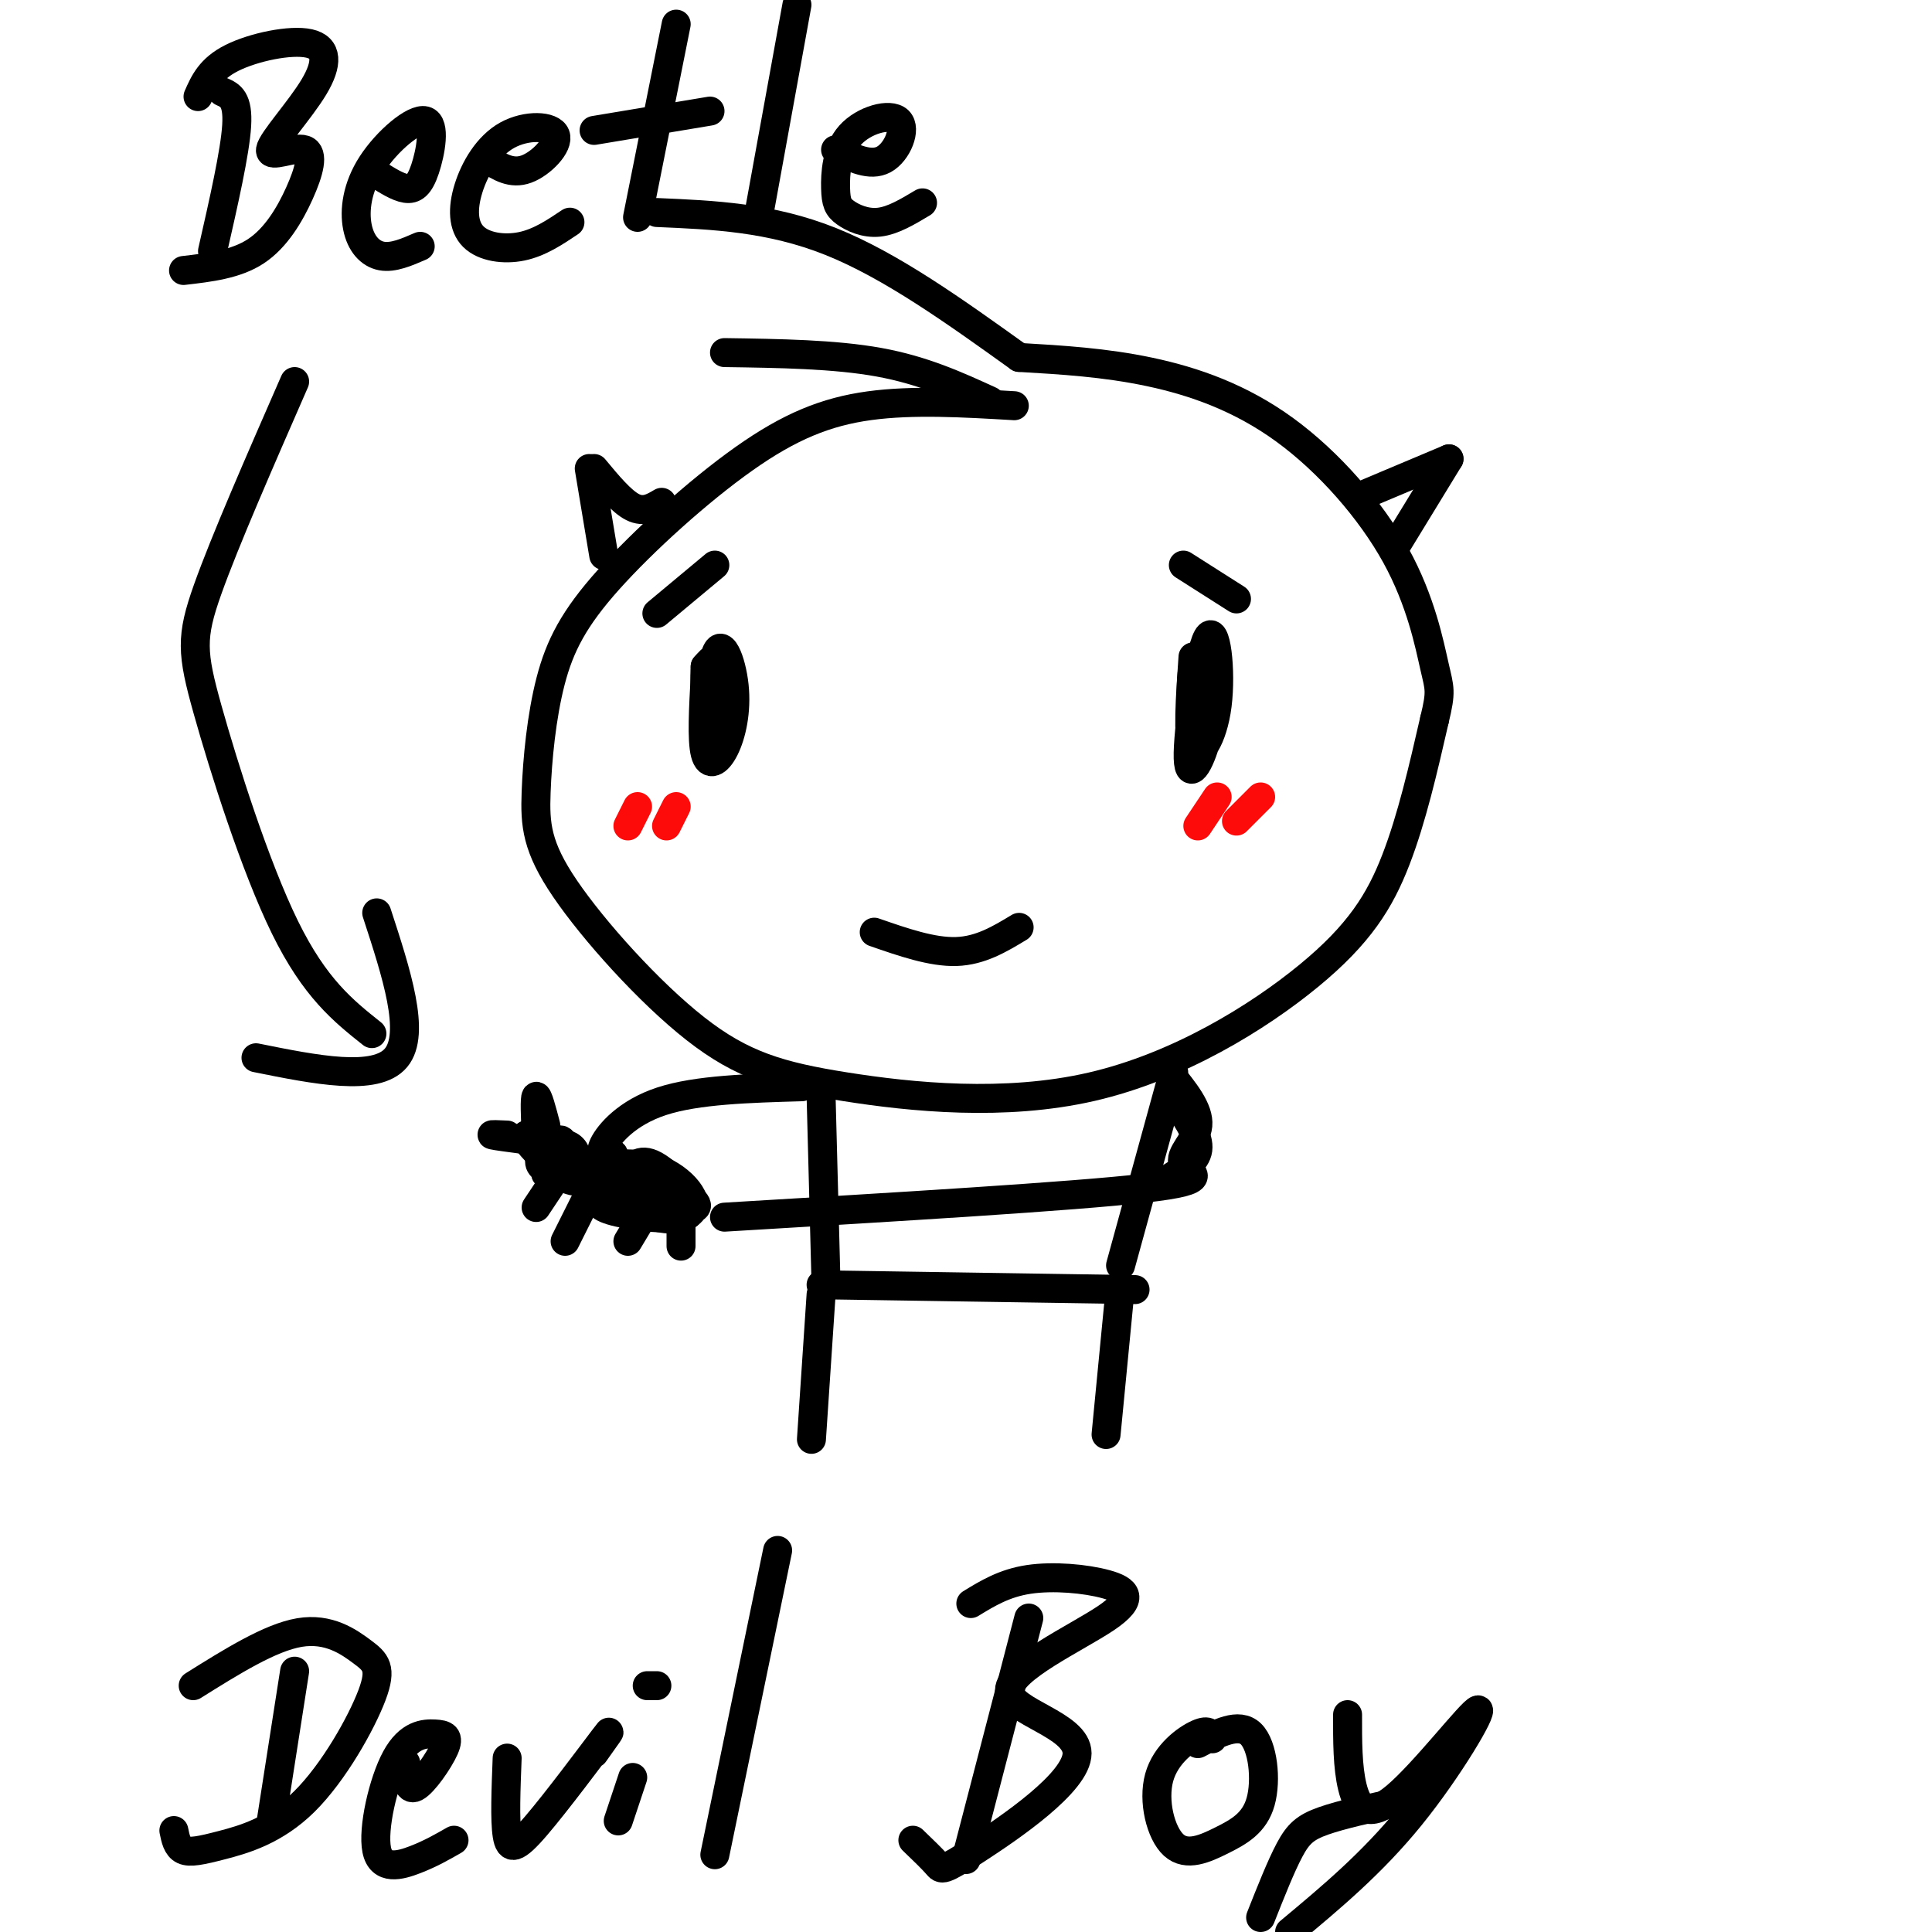<svg viewBox='0 0 400 400' version='1.1' xmlns='http://www.w3.org/2000/svg' xmlns:xlink='http://www.w3.org/1999/xlink'><g fill='none' stroke='#000000' stroke-width='6' stroke-linecap='round' stroke-linejoin='round'><path d='M210,84c-10.494,-0.615 -20.988,-1.231 -30,0c-9.012,1.231 -16.544,4.307 -26,11c-9.456,6.693 -20.838,17.001 -28,25c-7.162,7.999 -10.104,13.688 -12,21c-1.896,7.312 -2.747,16.247 -3,23c-0.253,6.753 0.093,11.324 6,20c5.907,8.676 17.376,21.456 27,29c9.624,7.544 17.405,9.850 31,12c13.595,2.150 33.005,4.143 51,0c17.995,-4.143 34.576,-14.423 45,-23c10.424,-8.577 14.693,-15.451 18,-24c3.307,-8.549 5.654,-18.775 8,-29'/><path d='M297,149c1.446,-5.956 1.062,-6.344 0,-11c-1.062,-4.656 -2.800,-13.578 -8,-23c-5.200,-9.422 -13.862,-19.344 -23,-26c-9.138,-6.656 -18.754,-10.044 -28,-12c-9.246,-1.956 -18.123,-2.478 -27,-3'/><path d='M211,74c-13.250,-9.500 -26.500,-19.000 -39,-24c-12.500,-5.000 -24.250,-5.500 -36,-6'/><path d='M205,83c-6.917,-3.167 -13.833,-6.333 -23,-8c-9.167,-1.667 -20.583,-1.833 -32,-2'/><path d='M146,140c-0.363,6.585 -0.727,13.170 0,16c0.727,2.830 2.544,1.904 4,-1c1.456,-2.904 2.550,-7.786 2,-13c-0.550,-5.214 -2.745,-10.758 -4,-6c-1.255,4.758 -1.569,19.820 -1,21c0.569,1.180 2.020,-11.520 2,-17c-0.020,-5.480 -1.510,-3.740 -3,-2'/><path d='M146,138c-0.289,3.689 0.489,13.911 1,16c0.511,2.089 0.756,-3.956 1,-10'/><path d='M247,136c-0.586,8.417 -1.172,16.834 0,19c1.172,2.166 4.101,-1.920 5,-9c0.899,-7.080 -0.233,-17.156 -2,-14c-1.767,3.156 -4.168,19.542 -4,25c0.168,5.458 2.905,-0.012 4,-5c1.095,-4.988 0.547,-9.494 0,-14'/><path d='M250,138c-0.667,-3.048 -2.333,-3.667 -3,0c-0.667,3.667 -0.333,11.619 0,14c0.333,2.381 0.667,-0.810 1,-4'/><path d='M181,193c6.000,2.083 12.000,4.167 17,4c5.000,-0.167 9.000,-2.583 13,-5'/><path d='M170,227c0.000,0.000 1.000,38.000 1,38'/><path d='M243,222c0.000,0.000 -11.000,40.000 -11,40'/><path d='M170,266c0.000,0.000 65.000,1.000 65,1'/><path d='M242,222c3.155,3.857 6.310,7.714 6,11c-0.310,3.286 -4.083,6.000 -3,8c1.083,2.000 7.024,3.286 -8,5c-15.024,1.714 -51.012,3.857 -87,6'/><path d='M166,225c-10.867,0.311 -21.733,0.622 -29,3c-7.267,2.378 -10.933,6.822 -12,9c-1.067,2.178 0.467,2.089 2,2'/><path d='M127,239c-1.241,3.000 -2.482,6.001 -3,8c-0.518,1.999 -0.313,2.997 4,4c4.313,1.003 12.733,2.011 15,0c2.267,-2.011 -1.621,-7.041 -7,-9c-5.379,-1.959 -12.251,-0.845 -13,1c-0.749,1.845 4.626,4.423 10,7'/><path d='M133,250c3.548,1.014 7.420,0.048 7,-2c-0.420,-2.048 -5.130,-5.177 -8,-6c-2.870,-0.823 -3.898,0.662 -4,2c-0.102,1.338 0.722,2.531 2,4c1.278,1.469 3.011,3.216 6,4c2.989,0.784 7.235,0.607 7,-2c-0.235,-2.607 -4.953,-7.643 -8,-9c-3.047,-1.357 -4.425,0.966 -5,3c-0.575,2.034 -0.347,3.778 3,5c3.347,1.222 9.813,1.920 11,1c1.187,-0.920 -2.907,-3.460 -7,-6'/><path d='M137,244c-3.311,-0.622 -8.089,0.822 -9,2c-0.911,1.178 2.044,2.089 5,3'/><path d='M121,241c-5.490,-3.171 -10.979,-6.341 -12,-6c-1.021,0.341 2.427,4.195 5,6c2.573,1.805 4.270,1.563 4,0c-0.270,-1.563 -2.506,-4.447 -3,-5c-0.494,-0.553 0.753,1.223 2,3'/><path d='M117,239c0.933,1.044 2.267,2.156 2,2c-0.267,-0.156 -2.133,-1.578 -4,-3'/><path d='M113,233c-0.833,-3.167 -1.667,-6.333 -2,-6c-0.333,0.333 -0.167,4.167 0,8'/><path d='M111,235c-0.333,1.333 -1.167,0.667 -2,0'/><path d='M105,235c-1.833,-0.083 -3.667,-0.167 -3,0c0.667,0.167 3.833,0.583 7,1'/><path d='M117,244c1.495,0.515 2.990,1.030 3,0c0.010,-1.030 -1.467,-3.606 -3,-5c-1.533,-1.394 -3.124,-1.606 -4,-1c-0.876,0.606 -1.039,2.028 0,3c1.039,0.972 3.280,1.492 4,0c0.720,-1.492 -0.080,-4.998 -1,-5c-0.920,-0.002 -1.960,3.499 -3,7'/><path d='M113,243c0.944,0.804 4.804,-0.685 5,-2c0.196,-1.315 -3.271,-2.457 -5,-2c-1.729,0.457 -1.721,2.514 0,3c1.721,0.486 5.156,-0.600 6,-2c0.844,-1.400 -0.902,-3.114 -2,-3c-1.098,0.114 -1.549,2.057 -2,4'/><path d='M121,249c0.000,0.000 -4.000,8.000 -4,8'/><path d='M133,252c0.000,0.000 -3.000,5.000 -3,5'/><path d='M141,254c0.000,0.000 0.000,4.000 0,4'/><path d='M115,244c0.000,0.000 -4.000,6.000 -4,6'/><path d='M170,268c0.000,0.000 -2.000,30.000 -2,30'/><path d='M232,266c0.000,0.000 -3.000,31.000 -3,31'/><path d='M40,349c7.968,-4.989 15.936,-9.979 22,-11c6.064,-1.021 10.224,1.925 13,4c2.776,2.075 4.166,3.277 2,9c-2.166,5.723 -7.890,15.967 -14,22c-6.110,6.033 -12.607,7.855 -17,9c-4.393,1.145 -6.684,1.613 -8,1c-1.316,-0.613 -1.658,-2.306 -2,-4'/><path d='M61,346c0.000,0.000 -5.000,32.000 -5,32'/><path d='M84,365c0.158,2.927 0.316,5.855 2,5c1.684,-0.855 4.895,-5.491 6,-8c1.105,-2.509 0.103,-2.891 -2,-3c-2.103,-0.109 -5.306,0.053 -8,5c-2.694,4.947 -4.879,14.678 -4,19c0.879,4.322 4.823,3.235 8,2c3.177,-1.235 5.589,-2.617 8,-4'/><path d='M105,364c-0.250,6.435 -0.500,12.869 0,16c0.500,3.131 1.750,2.958 6,-2c4.250,-4.958 11.500,-14.702 14,-18c2.500,-3.298 0.250,-0.149 -2,3'/><path d='M131,368c0.000,0.000 -3.000,9.000 -3,9'/><path d='M134,349c0.000,0.000 2.000,0.000 2,0'/><path d='M161,321c0.000,0.000 -13.000,63.000 -13,63'/><path d='M213,335c0.000,0.000 -13.000,50.000 -13,50'/><path d='M201,332c3.464,-2.119 6.928,-4.238 12,-5c5.072,-0.762 11.751,-0.169 16,1c4.249,1.169 6.067,2.912 0,7c-6.067,4.088 -20.018,10.521 -20,15c0.018,4.479 14.005,7.005 14,13c-0.005,5.995 -14.001,15.460 -21,20c-6.999,4.540 -7.000,4.154 -8,3c-1.000,-1.154 -3.000,-3.077 -5,-5'/><path d='M251,360c-0.335,-1.018 -0.670,-2.036 -3,-1c-2.330,1.036 -6.655,4.127 -8,9c-1.345,4.873 0.292,11.530 3,14c2.708,2.470 6.489,0.755 10,-1c3.511,-1.755 6.753,-3.549 8,-8c1.247,-4.451 0.499,-11.557 -2,-14c-2.499,-2.443 -6.750,-0.221 -11,2'/><path d='M279,355c-0.010,5.431 -0.019,10.861 1,15c1.019,4.139 3.067,6.986 9,2c5.933,-4.986 15.751,-17.804 17,-18c1.249,-0.196 -6.072,12.230 -14,22c-7.928,9.770 -16.464,16.885 -25,24'/><path d='M261,397c2.111,-5.333 4.222,-10.667 6,-14c1.778,-3.333 3.222,-4.667 7,-6c3.778,-1.333 9.889,-2.667 16,-4'/><path d='M46,19c1.667,0.750 3.333,1.500 3,7c-0.333,5.500 -2.667,15.750 -5,26'/><path d='M41,20c1.265,-2.878 2.530,-5.755 7,-8c4.470,-2.245 12.145,-3.857 16,-3c3.855,0.857 3.890,4.183 1,9c-2.890,4.817 -8.705,11.125 -9,13c-0.295,1.875 4.931,-0.683 7,0c2.069,0.683 0.980,4.607 -1,9c-1.980,4.393 -4.851,9.255 -9,12c-4.149,2.745 -9.574,3.372 -15,4'/><path d='M78,36c2.164,1.369 4.328,2.738 6,3c1.672,0.262 2.853,-0.583 4,-4c1.147,-3.417 2.260,-9.407 0,-10c-2.260,-0.593 -7.895,4.212 -11,9c-3.105,4.788 -3.682,9.558 -3,13c0.682,3.442 2.623,5.555 5,6c2.377,0.445 5.188,-0.777 8,-2'/><path d='M101,33c2.461,1.569 4.922,3.137 8,2c3.078,-1.137 6.774,-4.981 6,-7c-0.774,-2.019 -6.017,-2.215 -10,0c-3.983,2.215 -6.707,6.841 -8,11c-1.293,4.159 -1.156,7.850 1,10c2.156,2.150 6.330,2.757 10,2c3.670,-0.757 6.835,-2.879 10,-5'/><path d='M140,5c0.000,0.000 -8.000,40.000 -8,40'/><path d='M123,27c0.000,0.000 24.000,-4.000 24,-4'/><path d='M165,1c0.000,0.000 -8.000,44.000 -8,44'/><path d='M173,31c3.609,1.762 7.218,3.524 10,2c2.782,-1.524 4.737,-6.335 3,-8c-1.737,-1.665 -7.164,-0.184 -10,3c-2.836,3.184 -3.080,8.070 -3,11c0.080,2.930 0.483,3.904 2,5c1.517,1.096 4.148,2.313 7,2c2.852,-0.313 5.926,-2.157 9,-4'/><path d='M61,79c-7.238,16.554 -14.476,33.107 -18,43c-3.524,9.893 -3.333,13.125 0,25c3.333,11.875 9.810,32.393 16,45c6.190,12.607 12.095,17.304 18,22'/><path d='M78,189c4.083,12.500 8.167,25.000 4,30c-4.167,5.000 -16.583,2.500 -29,0'/><path d='M242,244c2.833,-1.750 5.667,-3.500 6,-6c0.333,-2.500 -1.833,-5.750 -4,-9'/><path d='M245,117c0.000,0.000 11.000,7.000 11,7'/><path d='M148,117c0.000,0.000 -12.000,10.000 -12,10'/><path d='M137,104c-1.833,1.083 -3.667,2.167 -6,1c-2.333,-1.167 -5.167,-4.583 -8,-8'/><path d='M122,97c0.000,0.000 3.000,18.000 3,18'/><path d='M281,103c0.000,0.000 19.000,-8.000 19,-8'/><path d='M300,95c0.000,0.000 -11.000,18.000 -11,18'/></g>
<g fill='none' stroke='#FD0A0A' stroke-width='6' stroke-linecap='round' stroke-linejoin='round'><path d='M252,165c0.000,0.000 -4.000,6.000 -4,6'/><path d='M261,165c0.000,0.000 -5.000,5.000 -5,5'/><path d='M132,167c0.000,0.000 -2.000,4.000 -2,4'/><path d='M140,167c0.000,0.000 -2.000,4.000 -2,4'/></g>
</svg>
